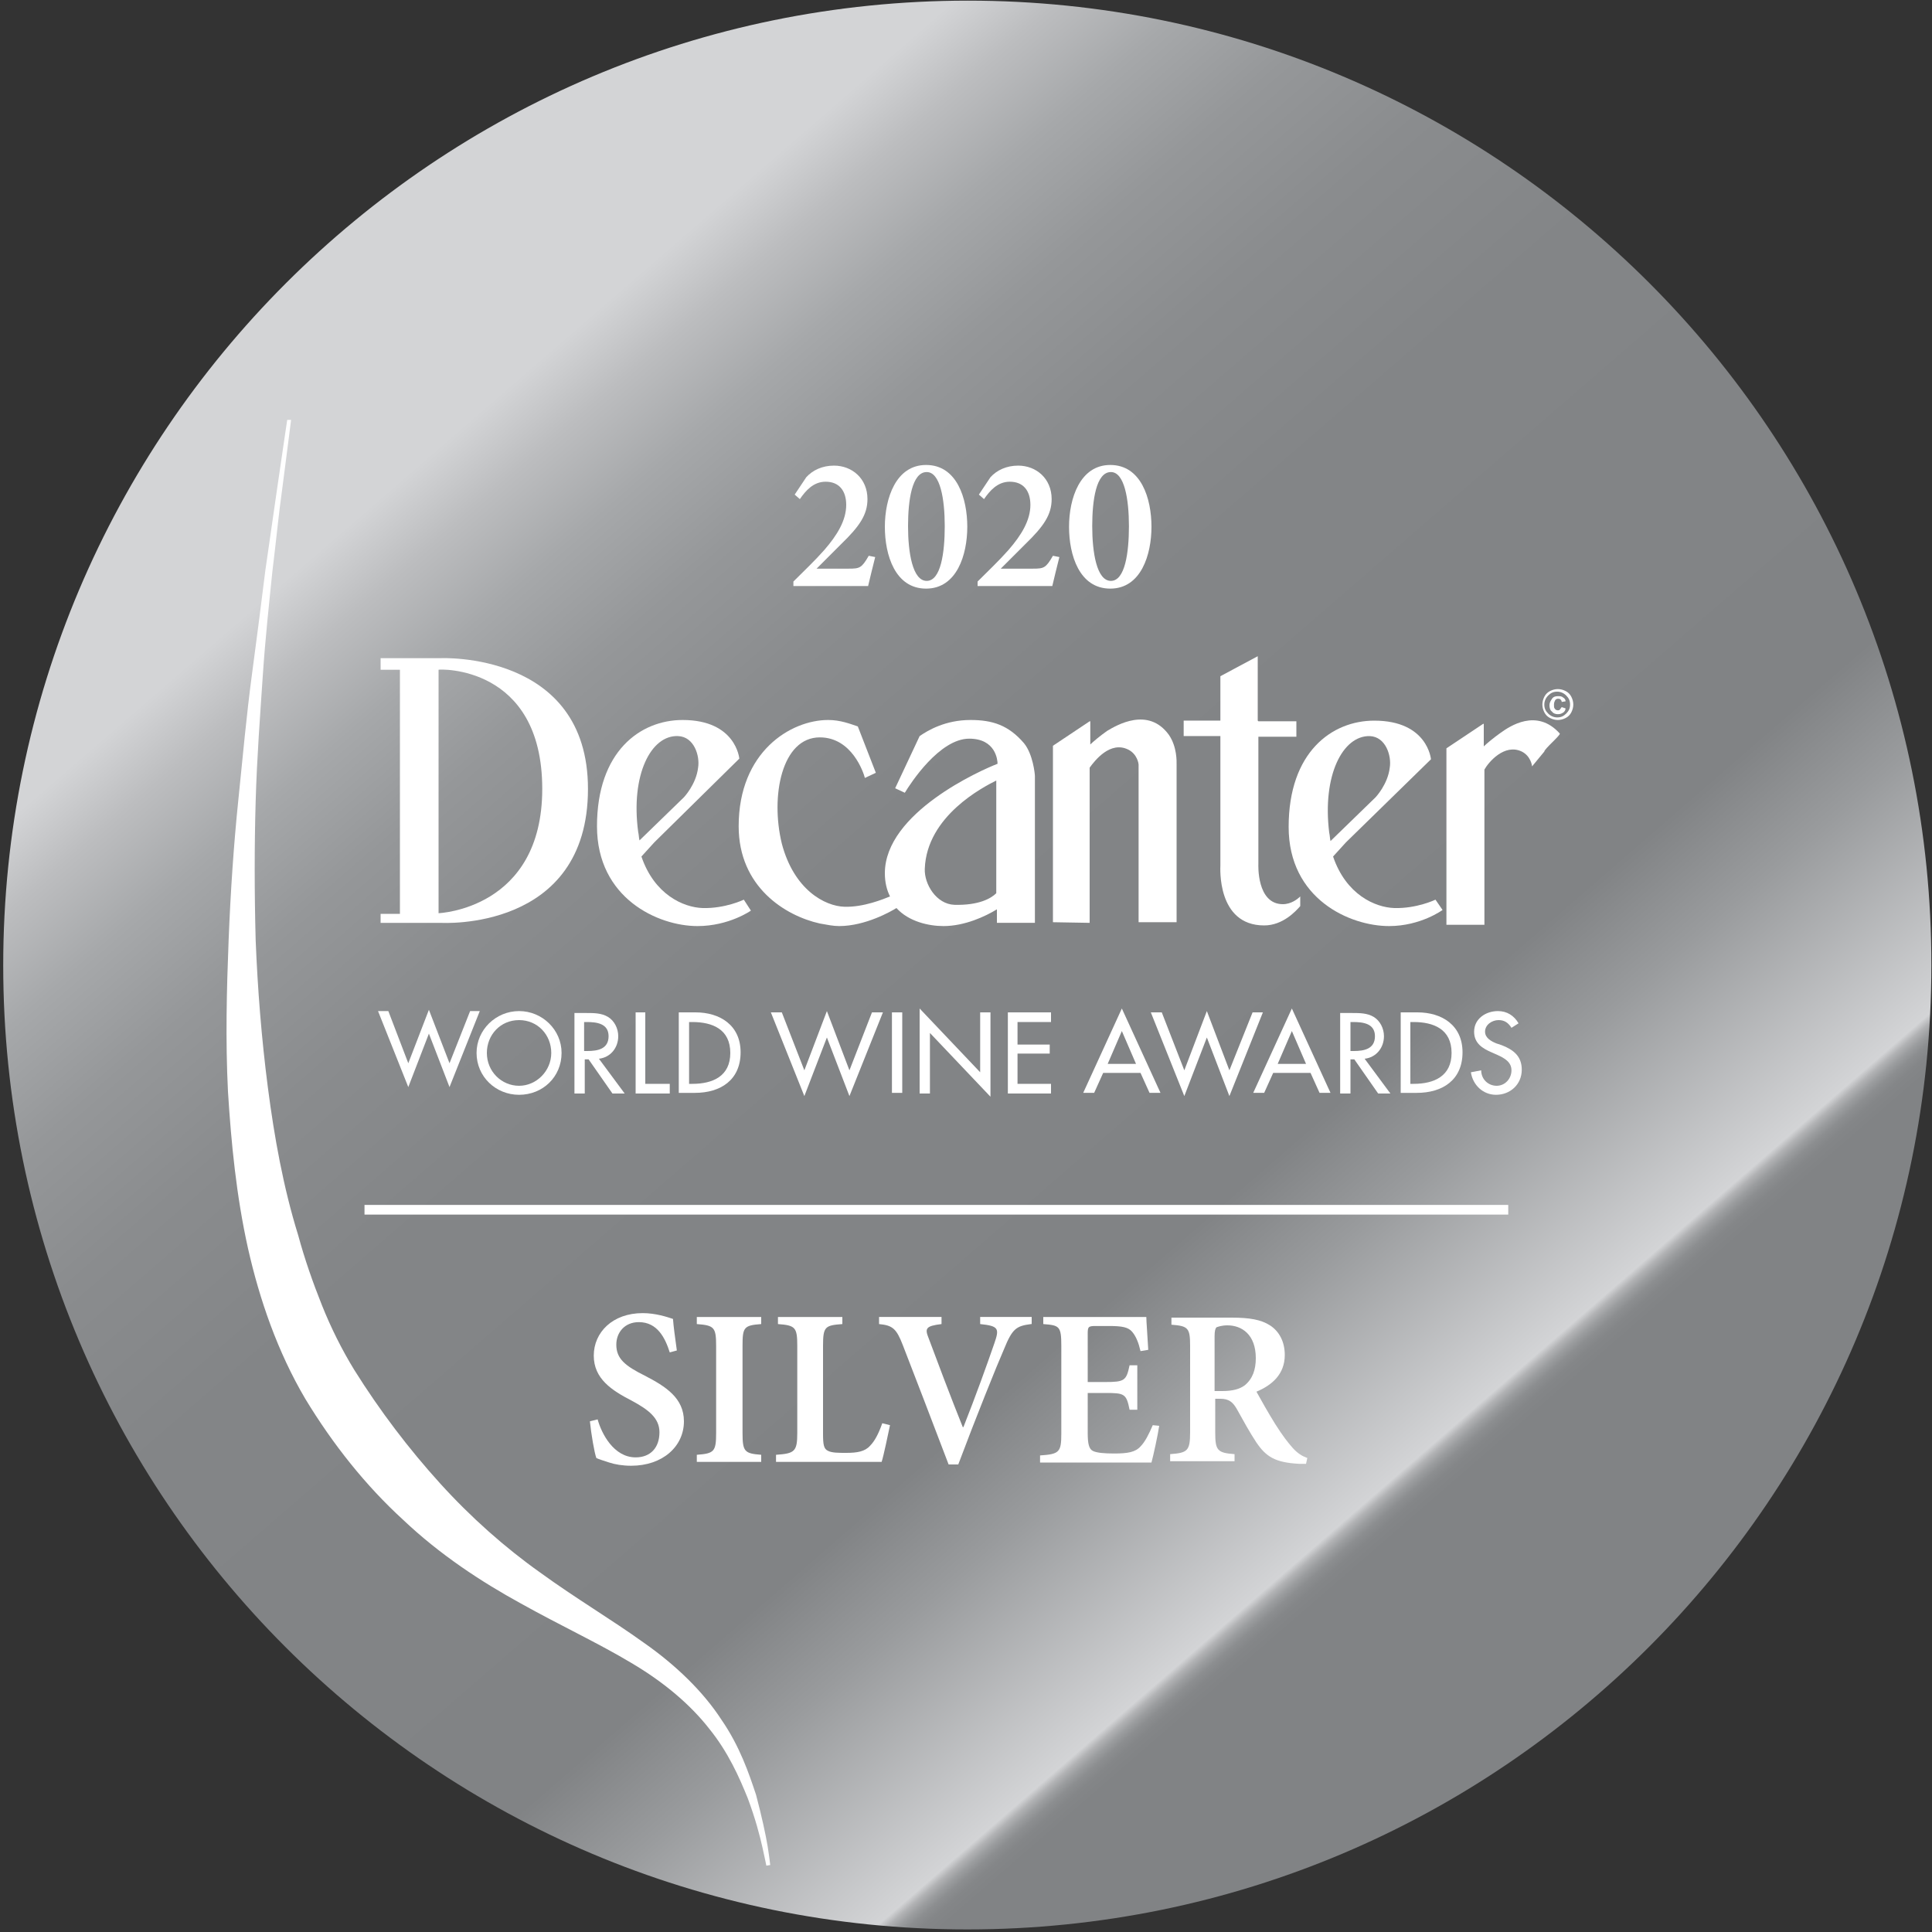 <?xml version="1.0" encoding="utf-8"?>
<!-- Generator: Adobe Illustrator 24.3.0, SVG Export Plug-In . SVG Version: 6.00 Build 0)  -->
<svg version="1.1" id="Layer_1" xmlns="http://www.w3.org/2000/svg" xmlns:xlink="http://www.w3.org/1999/xlink" x="0px" y="0px"
	 viewBox="0 0 300 300" style="enable-background:new 0 0 300 300;" xml:space="preserve">
<rect x="0" y="0" width="300" height="300" fill="#333333" stroke="none"/>
<style type="text/css">
	.st0{clip-path:url(#SVGID_2_);fill:url(#SVGID_3_);}
	.st1{fill:#FFFFFF;}
</style>
<g>
	<g>
		<g>
			<defs>
				<path id="SVGID_1_" d="M0.5,149.9c0,82.7,67,149.7,149.7,149.7c82.7,0,149.7-67.1,149.7-149.7C300,67.2,233,0.1,150.3,0.1
					C67.6,0.1,0.5,67.2,0.5,149.9"/>
			</defs>
			<clipPath id="SVGID_2_">
				<use xlink:href="#SVGID_1_"  style="overflow:visible;"/>
			</clipPath>
			
				<linearGradient id="SVGID_3_" gradientUnits="userSpaceOnUse" x1="-270.223" y1="746.419" x2="-269.088" y2="746.419" gradientTransform="matrix(129.684 149.206 149.206 -129.684 -76251.469 137181.125)">
				<stop  offset="0" style="stop-color:#D3D4D6"/>
				<stop  offset="4.781835e-02" style="stop-color:#BCBDBF"/>
				<stop  offset="0.109" style="stop-color:#A6A8AA"/>
				<stop  offset="0.182" style="stop-color:#959799"/>
				<stop  offset="0.272" style="stop-color:#8A8C8E"/>
				<stop  offset="0.398" style="stop-color:#838587"/>
				<stop  offset="0.749" style="stop-color:#818385"/>
				<stop  offset="0.823" style="stop-color:#999B9D"/>
				<stop  offset="0.97" style="stop-color:#D3D4D6"/>
				<stop  offset="0.971" style="stop-color:#CCCDCF"/>
				<stop  offset="0.975" style="stop-color:#B1B2B4"/>
				<stop  offset="0.98" style="stop-color:#9B9D9F"/>
				<stop  offset="0.985" style="stop-color:#8C8E90"/>
				<stop  offset="0.991" style="stop-color:#848688"/>
				<stop  offset="1" style="stop-color:#818385"/>
			</linearGradient>
			<polygon class="st0" points="171.1,-148.2 448.3,170.7 129.4,447.9 -147.8,129 			"/>
		</g>
		<g>
			<defs>
				<rect id="SVGID_4_" x="-32.5" y="-32.1" width="365" height="362.9"/>
			</defs>
			<clipPath id="SVGID_5_">
				<use xlink:href="#SVGID_4_"  style="overflow:visible;"/>
			</clipPath>
		</g>
	</g>
	<path class="st1" d="M45.2,65.2c0,0-0.5,4-1.4,10.9c-0.5,3.5-0.9,7.7-1.5,12.6c-0.5,4.9-1.1,10.3-1.5,16.3
		c-0.4,6-0.9,12.5-1.1,19.4c-0.2,6.9-0.2,14.1,0,21.6c0.3,7.5,0.9,15.2,1.9,22.9c1,7.7,2.4,15.5,4.7,22.9c1,3.7,2.3,7.4,3.7,10.9
		c1.4,3.5,3.1,6.9,5,10c4,6.4,8.5,12.3,13.3,17.6c4.8,5.3,10.1,10,15.6,13.9c5.5,4,11.1,7.3,16.1,10.9c5,3.5,9.2,7.6,12,11.9
		c2.9,4.2,4.3,8.4,5.4,11.7c0.9,3.4,1.5,6.2,1.8,8c0.3,1.9,0.4,2.9,0.4,2.9l-0.6,0.1c0,0-0.2-1-0.6-2.8c-0.4-1.8-1.1-4.5-2.3-7.7
		c-1.3-3.2-3-7.1-6-10.8c-2.9-3.7-7-7.2-12.1-10.2c-5-3-11-5.8-17.1-9.2c-6.2-3.4-12.6-7.6-18.3-13c-5.8-5.3-10.9-11.7-15.2-18.8
		c-4.3-7.3-7.1-15.4-8.9-23.4c-1.8-8.1-2.6-16.3-3.1-24.3c-0.4-8-0.2-15.9,0.1-23.5c0.3-7.6,0.8-14.9,1.5-21.7
		c0.7-6.9,1.3-13.4,2.1-19.4c0.8-6,1.5-11.4,2.1-16.3c0.7-4.8,1.3-9.1,1.8-12.5c1-6.9,1.6-10.9,1.6-10.9L45.2,65.2z"/>
	<g>
		<g>
			<path class="st1" d="M196.3,143.7c2.9,0,4.9-2.2,5.6-3v-1.5c-0.4,0.4-1.4,1.2-2.7,1.2c-4.1,0-3.8-6.2-3.8-6.2v-19.8
				c0.6,0,1.8,0,2.6,0c0.7,0,3.3,0,3.3,0l0-2.4h-5.9l-0.1-0.1c0,0.2,0-9.5,0-9.5v-0.5l-5.8,3.1v6.9h-5.7v2.4h5.7l0,20.1
				C189.5,134.6,188.9,143.7,196.3,143.7"/>
			<path class="st1" d="M236.3,116.7c1.4,0.7,1.6,2.2,1.6,2.3l1.9-2.3c0-0.4,2.6-2.6,2.4-2.8c-3.6-4-7.8-1.1-9.2-0.1
				c-1,0.7-2.2,1.7-2.6,2.1v-3.5h-0.1l-5.7,3.8l0,27.4h5.9l0-24.1C231.1,118.4,233.6,115.4,236.3,116.7"/>
			<path class="st1" d="M215.7,143.8c4.9,0,8.3-2.5,8.3-2.5l-1.1-1.6c0,0-2.9,1.4-6.4,1.3c-3-0.1-7.5-2.1-9.5-8l2-2.2l13.2-12.9
				c0,0-0.5-6-8.8-6c-6.6,0-13.3,4.9-13.3,16.5C200.1,139.6,209.6,143.8,215.7,143.8 M212.7,114.3c2.5,0.1,3.4,3.1,3.1,4.9
				c-0.3,2.6-2.2,4.6-2.2,4.6l-7,6.8c-0.1-0.4-0.1-0.9-0.2-1.3C205.3,120.4,208.5,114.2,212.7,114.3"/>
			<path class="st1" d="M169.2,143.3v-24.1c0.8-1.1,3.2-4.2,6-2.8c1.4,0.7,1.6,2.2,1.6,2.3l0,24.5l5.9,0v-24.5
				c0-0.4,0.1-2.7-1.2-4.6c-3.2-4.4-8.1-1.5-9.6-0.6c-1,0.7-2.2,1.7-2.6,2.1v-3.6h-0.1l-5.7,3.8v27.4L169.2,143.3z"/>
			<path class="st1" d="M114.7,128.3c0,9.4,7.2,13.9,12.6,15.1c1.1,0.2,2.1,0.4,3,0.4c4.1,0,8.1-2.3,8.9-2.8c1.9,2.1,5,2.8,7.3,2.8
				c3.3,0,6.5-1.5,8.3-2.6v2.1h5.9v-22.8c0-0.3-0.3-3.4-1.7-5.1c-2.4-2.8-4.9-3.6-8.3-3.6c-3.9,0-6.6,1.6-7.9,2.5l-3.8,8.1l1.5,0.7
				c0.9-1.5,5.4-8.4,10-8.4c4.1,0,4.4,3.3,4.4,3.9c-2.6,1-17.5,7.6-17.5,17c0,1.4,0.3,2.6,0.8,3.6c-1,0.4-4.1,1.7-7.1,1.6
				c-3-0.1-7.8-2.6-9.7-9.8c-1.8-7.4,0-16.5,5.9-16.5c5,0,6.8,5.5,7,6.3l1.7-0.8l-2.8-7.2c-1.2-0.4-2.7-1-4.6-1
				C122.8,111.8,114.7,116.7,114.7,128.3 M154.7,121.2l0,17.5c-0.8,0.8-2.7,1.9-6.5,1.8c-2.8-0.1-4.7-3.2-4.6-5.6
				C143.9,126.7,152.7,122.2,154.7,121.2"/>
			<path class="st1" d="M59.1,143.3h9.4c0,0,22.8,1.4,22.8-20.8c0-21.4-22.9-20.3-22.9-20.3l-9.3,0l0,1.8h3v37.9h-3V143.3z
				 M84.2,122.5c0,18.7-16.1,19.3-16.1,19.3l0-37.8C68.1,103.9,84.2,103.2,84.2,122.5"/>
			<path class="st1" d="M114.8,117.8c0,0-0.5-6-8.8-6c-6.6,0-13.3,4.9-13.3,16.5c0,11.2,9.5,15.5,15.6,15.5c4.9,0,8.3-2.4,8.3-2.4
				l-1.1-1.7c0,0-2.9,1.4-6.4,1.3c-3-0.1-7.5-2.1-9.5-8l2-2.2L114.8,117.8z M99.3,130.5c-0.1-0.4-0.1-0.9-0.2-1.3
				c-1.2-8.9,2-15.1,6.2-14.9c2.5,0.1,3.4,3.1,3.1,4.9c-0.3,2.6-2.2,4.6-2.2,4.6L99.3,130.5z"/>
			<path class="st1" d="M242.2,110.2c-0.1,0.1-0.2,0.1-0.3,0.1c-0.2,0-0.4-0.1-0.5-0.3c-0.1-0.1-0.1-0.3-0.1-0.6
				c0-0.3,0.1-0.5,0.2-0.7c0.1-0.1,0.2-0.2,0.4-0.2c0.1,0,0.3,0,0.4,0.1c0.1,0.1,0.2,0.2,0.2,0.4l0.6-0.1c0-0.3-0.2-0.5-0.4-0.6
				c-0.2-0.2-0.5-0.2-0.8-0.2c-0.4,0-0.7,0.1-0.9,0.4c-0.2,0.3-0.4,0.6-0.4,1c0,0.4,0.1,0.8,0.4,1c0.2,0.3,0.6,0.4,0.9,0.4
				c0.4,0,0.6-0.1,0.9-0.3c0.1-0.1,0.3-0.3,0.3-0.6l-0.6-0.2C242.4,109.9,242.3,110.1,242.2,110.2"/>
			<path class="st1" d="M244,108.2c-0.2-0.4-0.5-0.7-0.9-0.9c-0.4-0.2-0.8-0.3-1.2-0.3c-0.4,0-0.8,0.1-1.2,0.3
				c-0.4,0.2-0.7,0.5-0.9,0.9c-0.2,0.4-0.3,0.8-0.3,1.2c0,0.4,0.1,0.8,0.3,1.2c0.2,0.4,0.5,0.7,0.9,0.9c0.4,0.2,0.8,0.3,1.2,0.3
				c0.4,0,0.8-0.1,1.2-0.3c0.4-0.2,0.7-0.5,0.9-0.9c0.2-0.4,0.3-0.8,0.3-1.2C244.3,109,244.2,108.6,244,108.2 M243.2,110.8
				c-0.4,0.4-0.8,0.6-1.4,0.6c-0.5,0-1-0.2-1.4-0.6c-0.4-0.4-0.6-0.8-0.6-1.4c0-0.5,0.2-1,0.6-1.4c0.4-0.4,0.8-0.6,1.4-0.6
				c0.5,0,1,0.2,1.4,0.6c0.4,0.4,0.6,0.8,0.6,1.4C243.8,110,243.6,110.4,243.2,110.8"/>
		</g>
		<g>
			<path class="st1" d="M87.2,163.5c0,3.7-2.9,6.5-6.6,6.5c-3.6,0-6.6-2.8-6.6-6.5c0-3.6,3-6.5,6.6-6.5
				C84.2,157,87.2,159.9,87.2,163.5 M85.6,163.5c0-2.8-2.1-5.1-5-5.1c-2.9,0-5,2.3-5,5.1c0,2.9,2.3,5.1,5,5.1
				C83.3,168.6,85.6,166.3,85.6,163.5"/>
			<path class="st1" d="M97,169.8h-1.9l-3.7-5.3h-0.6v5.3h-1.6v-12.5h1.9c1.1,0,2.3,0,3.3,0.6c1,0.6,1.6,1.8,1.6,3
				c0,1.8-1.2,3.3-3,3.5L97,169.8z M90.7,163.2h0.5c1.6,0,3.3-0.3,3.3-2.3c0-2-1.9-2.2-3.4-2.2h-0.4V163.2z"/>
			<polygon class="st1" points="100.2,168.3 104,168.3 104,169.8 98.7,169.8 98.7,157.2 100.2,157.2 			"/>
			<path class="st1" d="M105.4,157.2h2.6c3.8,0,7,2,7,6.2c0,4.3-3.1,6.3-7.1,6.3h-2.5V157.2z M107,168.3h0.5c3.2,0,5.9-1.2,5.9-4.8
				c0-3.7-2.8-4.8-5.9-4.8H107V168.3z"/>
			<polygon class="st1" points="124.9,166.2 128.4,157 131.9,166.2 135.4,157.2 137.1,157.2 131.9,170.2 128.4,161.1 124.9,170.2 
				119.7,157.2 121.4,157.2 			"/>
			<rect x="138.5" y="157.2" class="st1" width="1.6" height="12.5"/>
			<polygon class="st1" points="142.8,156.6 152.2,166.5 152.2,157.2 153.8,157.2 153.8,170.3 144.4,160.4 144.4,169.8 142.8,169.8 
							"/>
			<polygon class="st1" points="156.5,157.2 163.2,157.2 163.2,158.7 158,158.7 158,162.2 163,162.2 163,163.6 158,163.6 158,168.3 
				163.2,168.3 163.2,169.8 156.5,169.8 			"/>
			<path class="st1" d="M171.3,166.6l-1.4,3.1h-1.7l6-13.1l6,13.1h-1.7l-1.4-3.1H171.3z M174.2,160.1l-2.2,5.1h4.4L174.2,160.1z"/>
			<polygon class="st1" points="183.9,166.2 187.4,157 190.9,166.2 194.5,157.2 196.1,157.2 190.9,170.2 187.4,161.1 183.9,170.2 
				178.7,157.2 180.4,157.2 			"/>
			<path class="st1" d="M197.7,166.6l-1.4,3.1h-1.7l6-13.1l6,13.1h-1.7l-1.4-3.1H197.7z M200.6,160.1l-2.2,5.1h4.4L200.6,160.1z"/>
			<path class="st1" d="M215.9,169.8H214l-3.7-5.3h-0.6v5.3h-1.6v-12.5h1.9c1.1,0,2.3,0,3.3,0.6c1,0.6,1.6,1.8,1.6,3
				c0,1.8-1.2,3.3-3,3.5L215.9,169.8z M209.7,163.2h0.5c1.6,0,3.3-0.3,3.3-2.3c0-2-1.9-2.2-3.4-2.2h-0.4V163.2z"/>
			<path class="st1" d="M217.5,157.2h2.6c3.8,0,7,2,7,6.2c0,4.3-3.1,6.3-7.1,6.3h-2.5V157.2z M219,168.3h0.5c3.2,0,5.9-1.2,5.9-4.8
				c0-3.7-2.8-4.8-5.9-4.8H219V168.3z"/>
			<path class="st1" d="M234.7,159.6c-0.5-0.8-1.1-1.2-2-1.2c-1,0-2.1,0.7-2.1,1.8c0,1,1,1.5,1.7,1.8l0.9,0.3
				c1.8,0.7,3.1,1.7,3.1,3.8c0,2.3-1.8,3.9-4,3.9c-2,0-3.6-1.5-3.9-3.5l1.6-0.3c0,1.4,1.1,2.4,2.4,2.4c1.3,0,2.3-1.1,2.3-2.4
				c0-1.3-1.1-1.9-2.2-2.4l-0.9-0.4c-1.4-0.6-2.7-1.4-2.7-3.2c0-2,1.8-3.2,3.7-3.2c1.4,0,2.5,0.7,3.2,1.9L234.7,159.6z"/>
			<polygon class="st1" points="63.4,165.1 66.6,156.8 69.8,165.1 73,157 74.5,157 69.8,168.8 66.6,160.5 63.4,168.8 58.7,157 
				60.3,157 			"/>
		</g>
	</g>
	<rect x="56.6" y="187.1" class="st1" width="177.6" height="1.5"/>
	<g>
		<path class="st1" d="M135.9,86.5c-0.4,1.6-0.8,3.2-1.1,4.5h-11.6v-0.7c1.6-1.6,3.3-3.2,4.8-4.9c2-2.3,3.4-4.6,3.4-7
			c0-2.2-1.1-3.6-3.2-3.6c-1.9,0-3.1,1.4-4,2.7l-0.8-0.7l1.8-2.7c1-1.1,2.5-1.8,4.3-1.8c2.8,0,5.2,2,5.2,5.2c0,2.4-1.2,4.2-4.1,7
			l-3.8,3.8h5c1.7,0,2-0.1,3.1-2L135.9,86.5z"/>
		<path class="st1" d="M150.2,81.8c0,4.3-1.6,9.6-6.4,9.6c-4.8,0-6.4-5.2-6.4-9.6c0-4.4,1.7-9.6,6.4-9.6
			C148.6,72.2,150.2,77.4,150.2,81.8z M141,81.7c0,4.1,0.7,8.5,2.9,8.5c2.2,0,2.8-4.4,2.8-8.5c0-4.2-0.7-8.4-2.8-8.4
			C141.6,73.3,141,77.7,141,81.7z"/>
		<path class="st1" d="M164.5,86.5c-0.4,1.6-0.8,3.2-1.1,4.5h-11.6v-0.7c1.6-1.6,3.3-3.2,4.8-4.9c2-2.3,3.4-4.6,3.4-7
			c0-2.2-1.1-3.6-3.2-3.6c-1.9,0-3.1,1.4-4,2.7l-0.8-0.7l1.8-2.7c1-1.1,2.5-1.8,4.3-1.8c2.8,0,5.2,2,5.2,5.2c0,2.4-1.2,4.2-4.1,7
			l-3.8,3.8h5c1.7,0,2-0.1,3.1-2L164.5,86.5z"/>
		<path class="st1" d="M178.8,81.8c0,4.3-1.6,9.6-6.4,9.6c-4.8,0-6.4-5.2-6.4-9.6c0-4.4,1.7-9.6,6.4-9.6
			C177.2,72.2,178.8,77.4,178.8,81.8z M169.6,81.7c0,4.1,0.7,8.5,2.9,8.5c2.2,0,2.8-4.4,2.8-8.5c0-4.2-0.7-8.4-2.8-8.4
			C170.2,73.3,169.6,77.7,169.6,81.7z"/>
	</g>
	<g>
		<path class="st1" d="M104,210c-0.7-2.2-1.9-4.7-4.8-4.7c-2.2,0-3.5,1.6-3.5,3.5c0,2.2,1.4,3.3,4.4,4.8c3.3,1.7,6.1,3.5,6.1,7.1
			c0,3.9-3.3,6.9-8.2,6.9c-1.3,0-2.5-0.2-3.4-0.5c-0.9-0.3-1.6-0.5-2-0.7c-0.3-0.8-0.8-3.7-1-5.7l1.2-0.3c0.6,2.2,2.5,5.9,5.9,5.9
			c2.3,0,3.7-1.5,3.7-3.9c0-2.2-1.7-3.5-4.3-4.9c-3.1-1.6-5.9-3.4-5.9-7c0-3.6,2.9-6.6,7.6-6.6c2,0,3.8,0.6,4.7,0.9
			c0.1,1.3,0.3,2.7,0.6,4.9L104,210z"/>
		<path class="st1" d="M108.2,227v-1.1c2.7-0.2,3-0.5,3-3.4V209c0-2.9-0.3-3.2-3-3.4v-1.1h10v1.1c-2.7,0.2-2.9,0.5-2.9,3.4v13.5
			c0,2.9,0.3,3.2,2.9,3.4v1.1H108.2z"/>
		<path class="st1" d="M138.2,221.3c-0.3,1.4-1,4.8-1.3,5.7h-16.4v-1.1c2.9-0.2,3.3-0.5,3.3-3.4V209c0-2.9-0.3-3.2-3-3.4v-1.1h10
			v1.1c-2.7,0.2-3,0.4-3,3.4v13.6c0,1.7,0.1,2.4,0.8,2.7c0.6,0.3,1.6,0.3,2.8,0.3c1.7,0,2.9-0.2,3.7-1.1c0.7-0.7,1.3-1.8,1.9-3.5
			L138.2,221.3z"/>
		<path class="st1" d="M160.1,205.6c-2.3,0.3-2.9,0.7-4.2,3.9c-1.1,2.5-4.4,10.7-7.1,17.9h-1.5c-2.4-6.3-5.5-14.4-7.1-18.5
			c-1-2.6-1.6-3.1-3.7-3.3v-1.1h9.7v1.1c-2.5,0.3-2.6,0.7-2,2.2c1,2.7,3.6,9.6,5.3,13.8h0.1c1.9-4.8,3.7-9.8,4.8-13
			c0.8-2.3,0.7-2.7-2.2-3v-1.1h8V205.6z"/>
		<path class="st1" d="M180,221.4c-0.2,1.4-0.9,4.6-1.2,5.7h-17.3v-1.1c3-0.2,3.3-0.5,3.3-3.4V209c0-3.1-0.3-3.2-2.8-3.4v-1.1h16
			c0,0.7,0.2,3.1,0.3,5.1l-1.2,0.2c-0.3-1.3-0.7-2.3-1.3-3c-0.6-0.7-1.5-0.9-3.6-0.9h-2c-1.2,0-1.3,0.1-1.3,1.2v7.5h2.7
			c3,0,3.3-0.2,3.8-2.6h1.2v6.9h-1.2c-0.5-2.5-0.8-2.6-3.8-2.6h-2.7v6.2c0,1.7,0.2,2.5,0.8,2.8c0.6,0.3,1.8,0.4,3.3,0.4
			c2.1,0,3.3-0.2,4.1-1.1c0.7-0.7,1.3-1.9,1.9-3.3L180,221.4z"/>
		<path class="st1" d="M202.8,227.3c-0.3,0-0.7,0-1.1,0c-3.7-0.2-5.1-1.1-6.6-3.3c-1-1.5-2.1-3.5-3.1-5.3c-0.6-1-1.2-1.5-2.5-1.5
			h-0.8v5.2c0,2.8,0.3,3.2,3,3.4v1.1h-10v-1.1c2.7-0.2,3.1-0.5,3.1-3.4V209c0-2.8-0.3-3.1-2.9-3.3v-1.1h9.3c2.8,0,4.6,0.3,6,1.2
			c1.4,0.9,2.3,2.5,2.3,4.6c0,3-2,4.7-4.4,5.7c0.6,1.1,1.9,3.4,2.9,5c1.2,1.9,2,2.9,2.7,3.7c0.8,0.9,1.5,1.3,2.3,1.6L202.8,227.3z
			 M189.8,216c1.6,0,2.7-0.3,3.5-0.9c1.2-1,1.7-2.4,1.7-4.2c0-3.7-2.2-5.1-4.4-5.1c-0.9,0-1.4,0.2-1.7,0.3c-0.2,0.2-0.3,0.6-0.3,1.4
			v8.5H189.8z"/>
	</g>
</g>
</svg>
